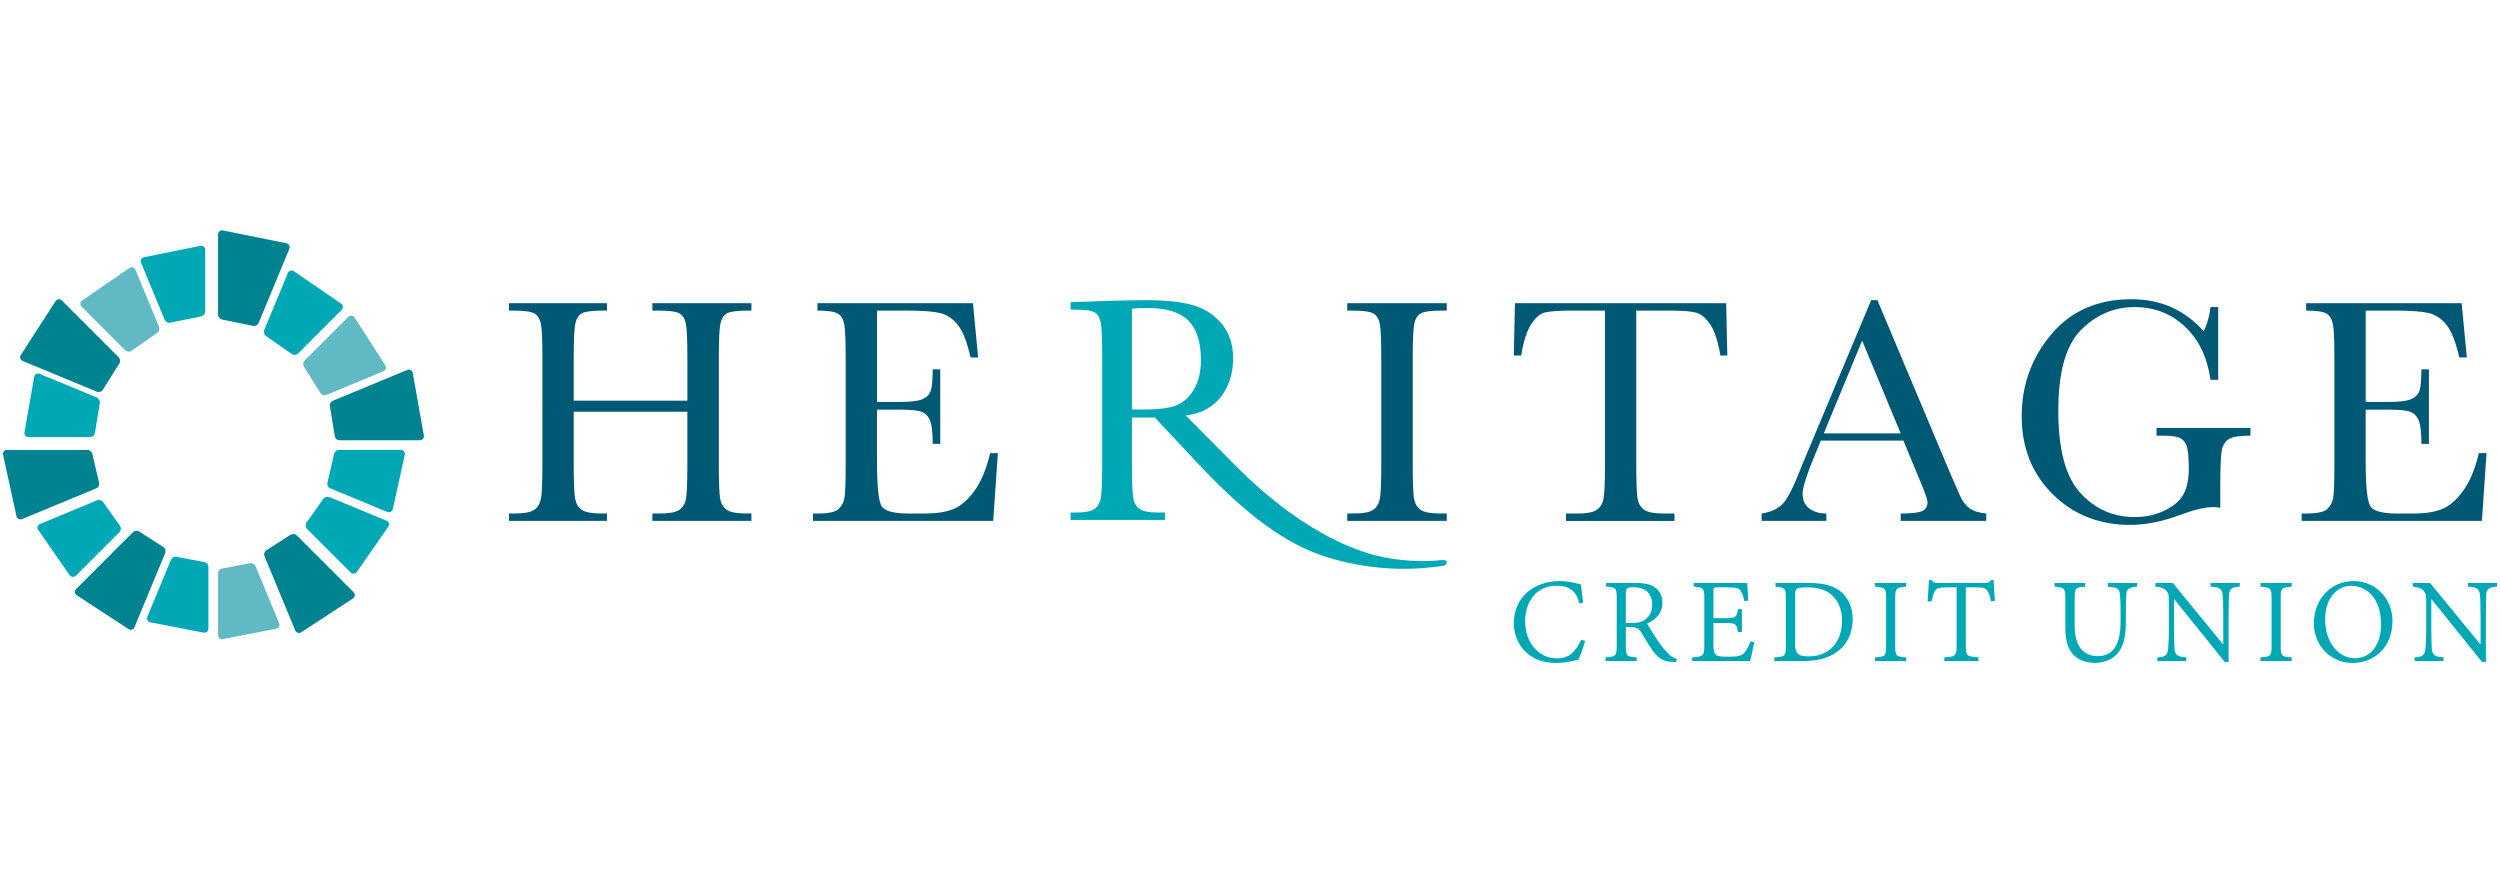 <?xml version="1.0" encoding="utf-8"?>
<!-- Generator: Adobe Illustrator 16.0.3, SVG Export Plug-In . SVG Version: 6.00 Build 0)  -->
<!DOCTYPE svg PUBLIC "-//W3C//DTD SVG 1.1//EN" "http://www.w3.org/Graphics/SVG/1.1/DTD/svg11.dtd">
<svg version="1.1" id="Layer_1" xmlns="http://www.w3.org/2000/svg" xmlns:xlink="http://www.w3.org/1999/xlink" x="0px" y="0px"
	 width="244.316px" height="87.3px" viewBox="0 0 244.316 87.3" enable-background="new 0 0 244.316 87.3" xml:space="preserve">
<g>
	<path fill="#005974" d="M67.175,40.236H56.068v5.131c0,1.673,0.042,2.77,0.125,3.287c0.083,0.516,0.294,0.9,0.636,1.151
		c0.339,0.252,0.985,0.377,1.937,0.377h0.548v0.722h-9.569v-0.722h0.549c0.91,0,1.54-0.114,1.89-0.345
		c0.351-0.229,0.576-0.589,0.675-1.075c0.099-0.486,0.148-1.618,0.148-3.396V34.934c0-1.695-0.049-2.787-0.148-3.278
		c-0.1-0.491-0.309-0.832-0.628-1.021c-0.319-0.188-1.017-0.282-2.094-0.282h-0.393v-0.722h9.569v0.722h-0.392
		c-1.035,0-1.715,0.086-2.039,0.259c-0.325,0.172-0.541,0.494-0.651,0.966c-0.11,0.47-0.165,1.589-0.165,3.356v4.221h11.107v-4.221
		c0-1.695-0.047-2.787-0.141-3.278c-0.094-0.491-0.3-0.832-0.62-1.021c-0.319-0.188-1.017-0.282-2.094-0.282h-0.565v-0.722h9.68
		v0.722H73.12c-1.045,0-1.73,0.086-2.055,0.259c-0.324,0.172-0.542,0.494-0.651,0.966c-0.109,0.47-0.164,1.589-0.164,3.356v10.434
		c0,1.673,0.038,2.77,0.117,3.287c0.078,0.516,0.29,0.9,0.635,1.151c0.345,0.252,0.993,0.377,1.945,0.377h0.486v0.722h-9.68v-0.722
		h0.737c0.899,0,1.524-0.114,1.875-0.345c0.35-0.229,0.573-0.589,0.667-1.075c0.094-0.486,0.141-1.618,0.141-3.396V40.236z"/>
	<path fill="#005974" d="M96.765,44.285h0.753l-0.455,6.62H79.446v-0.722h0.439c1.056,0,1.739-0.141,2.048-0.424
		c0.308-0.282,0.504-0.64,0.587-1.073c0.083-0.435,0.125-1.541,0.125-3.318V34.934c0-1.621-0.044-2.688-0.133-3.2
		c-0.089-0.513-0.293-0.871-0.612-1.075c-0.319-0.204-0.991-0.306-2.016-0.306v-0.722h15.202l0.502,5.303h-0.738
		c-0.335-1.485-0.745-2.54-1.231-3.161c-0.486-0.622-1.064-1.014-1.733-1.177c-0.67-0.162-1.747-0.243-3.232-0.243h-2.949v8.927
		h2.259c1.035,0,1.759-0.09,2.172-0.267c0.414-0.178,0.685-0.447,0.815-0.808c0.131-0.36,0.197-1.064,0.197-2.11h0.737v7.279H91.15
		c0-1.18-0.1-1.973-0.298-2.375c-0.199-0.403-0.489-0.665-0.871-0.784c-0.382-0.12-1.027-0.181-1.938-0.181h-2.337v5.036
		c0,2.521,0.162,4.004,0.486,4.448c0.324,0.443,1.197,0.666,2.62,0.666h1.584c1.12,0,2.039-0.143,2.761-0.432
		c0.723-0.287,1.41-0.878,2.063-1.771C95.874,47.084,96.389,45.853,96.765,44.285z"/>
	<path fill="#005974" d="M131.66,30.353v-0.722h9.727v0.722h-0.454c-1.047,0-1.731,0.086-2.056,0.259
		c-0.324,0.172-0.542,0.494-0.651,0.966c-0.109,0.47-0.165,1.589-0.165,3.356v10.434c0,1.673,0.039,2.77,0.118,3.287
		c0.079,0.516,0.287,0.9,0.627,1.151c0.34,0.252,0.991,0.377,1.953,0.377h0.628v0.722h-9.727v-0.722h0.628
		c0.909,0,1.541-0.114,1.89-0.345c0.351-0.229,0.573-0.589,0.666-1.075c0.096-0.486,0.143-1.618,0.143-3.396V34.934
		c0-1.695-0.047-2.787-0.143-3.278c-0.093-0.491-0.302-0.832-0.626-1.021c-0.325-0.188-1.025-0.282-2.103-0.282H131.66z"/>
	<path fill="#005974" d="M148.659,34.747h-0.722l0.112-5.115h20.644l0.111,5.115h-0.675c-0.242-1.402-0.57-2.414-0.989-3.036
		c-0.418-0.622-0.867-1.004-1.349-1.146c-0.481-0.14-1.303-0.211-2.463-0.211h-3.421v15.015c0,1.661,0.04,2.756,0.118,3.279
		c0.079,0.521,0.29,0.908,0.636,1.159c0.344,0.252,0.994,0.377,1.945,0.377h1.034v0.722h-10.604v-0.722h1.097
		c0.91,0,1.541-0.114,1.891-0.345c0.351-0.229,0.575-0.589,0.675-1.075s0.149-1.618,0.149-3.396V30.353h-3.153
		c-1.371,0-2.29,0.065-2.762,0.196c-0.47,0.132-0.912,0.525-1.326,1.185C149.195,32.393,148.88,33.397,148.659,34.747z"/>
	<path fill="#005974" d="M186.014,43.061h-8.08l-0.549,1.35c-0.815,1.956-1.224,3.231-1.224,3.828c0,0.639,0.217,1.122,0.651,1.45
		c0.434,0.329,0.991,0.494,1.671,0.494v0.722h-6.323v-0.722c0.942-0.146,1.643-0.479,2.103-0.997c0.46-0.517,1.014-1.606,1.664-3.27
		c0.051-0.158,0.302-0.763,0.752-1.821l6.181-14.762h0.612l7.106,16.896l0.974,2.229c0.219,0.502,0.514,0.897,0.886,1.185
		c0.372,0.289,0.928,0.469,1.671,0.541v0.722h-8.362v-0.722c1.025,0,1.719-0.076,2.079-0.228c0.361-0.151,0.542-0.451,0.542-0.9
		c0-0.231-0.242-0.916-0.722-2.056L186.014,43.061z M185.747,42.354l-3.765-9.067l-3.749,9.067H185.747z"/>
	<path fill="#005974" d="M210.751,41.821h9.178v0.753c-1.015,0-1.702,0.102-2.063,0.306c-0.361,0.204-0.599,0.544-0.714,1.021
		c-0.115,0.475-0.172,1.629-0.172,3.46v2.258c-0.252-0.041-0.477-0.063-0.674-0.063c-0.807,0-1.863,0.247-3.171,0.738
		c-1.778,0.668-3.426,1.003-4.941,1.003c-3.043,0-5.575-1.001-7.594-3.004s-3.027-4.541-3.027-7.617c0-3.042,0.962-5.71,2.887-8
		c1.924-2.291,4.54-3.436,7.844-3.436c2.846,0,5.199,1.045,7.06,3.137c0.346-0.732,0.564-1.521,0.66-2.368h0.753v7.107h-0.753
		c-0.305-2.186-1.133-3.918-2.488-5.194c-1.354-1.276-2.998-1.913-4.934-1.913c-1.998,0-3.739,0.743-5.225,2.228
		c-1.484,1.486-2.227,4.121-2.227,7.906c0,3.777,0.716,6.452,2.148,8.025c1.434,1.574,3.211,2.362,5.335,2.362
		c1.087,0,2.075-0.223,2.965-0.668c0.889-0.445,1.495-0.984,1.819-1.623s0.486-1.443,0.486-2.416c0-1.141-0.076-1.902-0.229-2.284
		c-0.15-0.38-0.382-0.637-0.696-0.768c-0.315-0.132-0.89-0.197-1.727-0.197h-0.502V41.821z"/>
	<path fill="#005974" d="M242.25,44.285h0.752l-0.454,6.62h-17.616v-0.722h0.438c1.055,0,1.738-0.141,2.046-0.424
		c0.309-0.282,0.505-0.64,0.59-1.073c0.083-0.435,0.125-1.541,0.125-3.318V34.934c0-1.621-0.045-2.688-0.135-3.2
		c-0.089-0.513-0.293-0.871-0.61-1.075c-0.32-0.204-0.991-0.306-2.016-0.306v-0.722h15.201l0.502,5.303h-0.737
		c-0.335-1.485-0.745-2.54-1.232-3.161c-0.485-0.622-1.063-1.014-1.733-1.177c-0.669-0.162-1.747-0.243-3.231-0.243h-2.949v8.927
		h2.26c1.035,0,1.759-0.09,2.172-0.267c0.413-0.178,0.686-0.447,0.816-0.808c0.13-0.36,0.195-1.064,0.195-2.11h0.737v7.279h-0.737
		c0-1.18-0.1-1.973-0.298-2.375s-0.489-0.665-0.87-0.784c-0.383-0.12-1.028-0.181-1.938-0.181h-2.338v5.036
		c0,2.521,0.161,4.004,0.486,4.448c0.325,0.443,1.197,0.666,2.62,0.666h1.584c1.12,0,2.04-0.143,2.762-0.432
		c0.722-0.287,1.409-0.878,2.063-1.771C241.357,47.084,241.874,45.853,242.25,44.285z"/>
	<path fill="#00A8B6" d="M141.235,54.751c-0.101-0.031-0.288-0.013-0.509-0.002c-2.591,0.275-5.315-0.144-6.993-0.664
		c-1.678-0.518-6.729-2.273-12.967-8.555l-4.878-4.922c0.747-0.114,1.343-0.279,1.777-0.497c0.916-0.459,1.619-1.134,2.108-2.024
		c0.49-0.889,0.735-1.913,0.735-3.074c0-1.339-0.359-2.448-1.076-3.327c-0.718-0.878-1.639-1.49-2.761-1.835
		c-1.123-0.345-2.724-0.518-4.802-0.518c-1.127,0-2.701,0.038-4.72,0.11l-2.524,0.094v0.721h0.372c1.019,0,1.682,0.094,1.989,0.283
		s0.505,0.529,0.594,1.021c0.089,0.491,0.134,1.583,0.134,3.277v10.434c0,1.777-0.044,2.91-0.134,3.396
		c-0.089,0.488-0.299,0.845-0.63,1.074c-0.332,0.23-0.928,0.346-1.789,0.346h-0.535v0.723h9.219v-0.723h-0.668
		c-0.901,0-1.515-0.126-1.841-0.376c-0.327-0.251-0.527-0.636-0.602-1.153c-0.074-0.518-0.111-1.614-0.111-3.287v-4.471h2.212
		c0.008,0,0.016-0.001,0.025-0.001l4.33,4.625c4.561,4.837,8.447,7.772,12.507,9.028c4.967,1.536,9.146,1.175,11.314,0.844
		c0.23-0.044,0.328-0.13,0.366-0.271C141.407,54.92,141.37,54.793,141.235,54.751z M112.156,40.014
		c-0.032,0.001-0.061,0.003-0.093,0.003h-1.44v-9.852c0.356-0.042,0.872-0.063,1.544-0.063c1.831,0,3.154,0.411,3.971,1.231
		c0.816,0.822,1.224,2.11,1.224,3.867c0,1.151-0.237,2.118-0.712,2.903c-0.41,0.677-0.914,1.142-1.5,1.417
		c-0.093,0.043-0.184,0.095-0.281,0.128C114.176,39.888,113.269,40.007,112.156,40.014z"/>
	<g>
		<path fill="#00A8B6" d="M154.908,62.646c-0.155,0.577-0.466,1.45-0.657,1.823c-0.348,0.081-1.303,0.321-2.188,0.321
			c-2.848,0-4.126-2.039-4.126-3.88c0-2.487,1.911-4.124,4.49-4.124c0.949,0,1.73,0.254,2.065,0.322
			c0.08,0.682,0.16,1.154,0.229,1.772l-0.378,0.106c-0.291-1.197-0.924-1.748-2.257-1.748c-1.985,0-3.039,1.642-3.039,3.416
			c0,2.201,1.335,3.684,3.106,3.684c1.185,0,1.774-0.597,2.381-1.818L154.908,62.646z"/>
		<path fill="#00A8B6" d="M163.807,64.698c-0.166,0-0.31,0-0.459-0.024c-0.725-0.031-1.221-0.272-1.805-1.048
			c-0.402-0.576-0.855-1.333-1.19-1.885c-0.204-0.322-0.403-0.453-1.055-0.453h-0.413v1.829c0,0.993,0.097,1.06,1.06,1.122v0.367
			H156.9v-0.367c0.992-0.063,1.097-0.116,1.097-1.122v-4.681c0-1.005-0.104-1.024-1.034-1.105v-0.358h2.877
			c0.806,0,1.395,0.105,1.817,0.378c0.483,0.311,0.805,0.843,0.805,1.531c0,1.024-0.607,1.662-1.494,2.054
			c0.205,0.391,0.701,1.171,1.049,1.693c0.445,0.619,0.643,0.861,0.941,1.184c0.311,0.348,0.633,0.496,0.899,0.552L163.807,64.698z
			 M159.505,60.885c0.62,0,0.991-0.111,1.289-0.354c0.459-0.358,0.67-0.806,0.67-1.45c0-1.259-0.875-1.692-1.812-1.692
			c-0.347,0-0.539,0.043-0.633,0.105c-0.104,0.08-0.134,0.217-0.134,0.539v2.853H159.505z"/>
		<path fill="#00A8B6" d="M171.436,62.74c-0.057,0.359-0.298,1.506-0.404,1.866h-5.661v-0.36c1.08-0.08,1.186-0.167,1.186-1.129
			v-4.65c0-1.022-0.105-1.055-1.036-1.136v-0.358h5.227c0.014,0.268,0.057,1.085,0.1,1.725l-0.378,0.048
			c-0.105-0.509-0.205-0.749-0.365-1.009c-0.143-0.256-0.44-0.337-1.278-0.337h-1.004c-0.36,0-0.378,0.032-0.378,0.367v2.648h1.158
			c1.062,0,1.11-0.106,1.246-0.888h0.38v2.245h-0.38c-0.161-0.837-0.217-0.887-1.246-0.887h-1.158v2.177
			c0,0.552,0.093,0.818,0.297,0.967c0.229,0.147,0.632,0.147,1.246,0.147c0.888,0,1.229-0.092,1.482-0.389
			c0.197-0.206,0.428-0.607,0.575-1.091L171.436,62.74z"/>
		<path fill="#00A8B6" d="M176.745,56.972c1.513,0,2.592,0.284,3.318,0.993c0.574,0.563,0.992,1.425,0.992,2.528
			c0,1.396-0.541,2.462-1.438,3.144c-0.888,0.683-2.016,0.969-3.455,0.969h-2.765v-0.36c1.035-0.069,1.128-0.123,1.128-1.116v-4.681
			c0-0.993-0.093-1.03-1.012-1.111v-0.365H176.745z M175.437,63.03c0,0.889,0.39,1.116,1.289,1.116c2.288,0,3.293-1.661,3.293-3.503
			c0-1.172-0.465-2.245-1.45-2.81c-0.534-0.308-1.222-0.435-1.99-0.435c-0.56,0-0.87,0.057-0.981,0.149
			c-0.118,0.093-0.16,0.206-0.16,0.658V63.03z"/>
		<path fill="#00A8B6" d="M183.24,64.606v-0.367c0.979-0.063,1.083-0.116,1.083-1.122v-4.668c0-0.993-0.104-1.037-1.083-1.118
			v-0.358h3.05v0.358c-0.968,0.081-1.078,0.125-1.078,1.118v4.668c0,1.017,0.11,1.06,1.078,1.122v0.367H183.24z"/>
		<path fill="#00A8B6" d="M194.575,58.776c-0.112-0.557-0.205-0.836-0.342-1.021c-0.186-0.274-0.347-0.355-1.233-0.355h-0.887v5.744
			c0,0.924,0.093,1.033,1.234,1.096v0.367h-3.331v-0.367c1.098-0.063,1.197-0.16,1.197-1.096v-5.744h-0.824
			c-0.888,0-1.129,0.081-1.278,0.343c-0.129,0.198-0.223,0.521-0.358,1.034h-0.38c0.044-0.688,0.113-1.438,0.138-2.088h0.253
			c0.174,0.259,0.322,0.284,0.646,0.284h4.606c0.311,0,0.379-0.068,0.552-0.284h0.272c0,0.552,0.056,1.389,0.118,2.033
			L194.575,58.776z"/>
		<path fill="#00A8B6" d="M208.864,57.331c-0.714,0.058-1.018,0.182-1.05,0.652c-0.037,0.334-0.063,0.855-0.063,2.004v0.817
			c0,1.439-0.229,2.455-0.904,3.156c-0.553,0.577-1.357,0.818-2.121,0.818c-0.657,0-1.32-0.16-1.854-0.564
			c-0.676-0.538-1.036-1.419-1.036-2.82v-2.928c0-0.997-0.093-1.048-1.049-1.136v-0.358h2.996v0.358
			c-0.942,0.068-1.035,0.125-1.035,1.136v2.66c0,2.054,0.861,2.996,2.245,2.996c1.643,0,2.243-1.327,2.243-3.387v-0.769
			c0-1.129-0.036-1.638-0.08-2.002c-0.067-0.453-0.322-0.566-1.17-0.635v-0.358h2.877V57.331z"/>
		<path fill="#00A8B6" d="M218.885,57.331c-0.664,0.032-0.98,0.182-1.048,0.665c-0.02,0.359-0.042,0.886-0.042,2.014v4.688h-0.374
			l-4.937-6.139h-0.023v2.927c0,1.061,0.036,1.631,0.049,1.978c0.082,0.604,0.367,0.727,1.146,0.775v0.367h-2.826v-0.367
			c0.675-0.024,0.974-0.172,1.048-0.749c0.03-0.373,0.08-0.943,0.08-2.004v-2.579c0-0.862-0.025-0.862-0.235-1.152
			c-0.243-0.285-0.516-0.366-1.079-0.424v-0.358h1.693l4.904,5.983h0.031v-2.946c0-1.128-0.031-1.654-0.068-1.965
			c-0.081-0.532-0.366-0.682-1.171-0.714v-0.358h2.852V57.331z"/>
		<path fill="#00A8B6" d="M220.909,64.606v-0.367c0.979-0.063,1.084-0.116,1.084-1.122v-4.668c0-0.993-0.104-1.037-1.084-1.118
			v-0.358h3.051v0.358c-0.968,0.081-1.079,0.125-1.079,1.118v4.668c0,1.017,0.111,1.06,1.079,1.122v0.367H220.909z"/>
		<path fill="#00A8B6" d="M230.049,56.787c1.935,0,3.758,1.53,3.758,3.907c0,2.554-1.772,4.097-3.92,4.097
			c-2.033,0-3.763-1.624-3.763-3.905c0-2.141,1.501-4.099,3.918-4.099H230.049z M229.763,57.251c-1.277,0-2.53,1.055-2.53,3.292
			c0,2.208,1.265,3.784,2.92,3.784c1.327,0,2.537-1.056,2.537-3.325c0-2.486-1.37-3.751-2.914-3.751H229.763z"/>
		<path fill="#00A8B6" d="M244.028,57.331c-0.664,0.032-0.979,0.182-1.049,0.665c-0.019,0.359-0.043,0.886-0.043,2.014v4.688h-0.372
			l-4.937-6.139h-0.025v2.927c0,1.061,0.038,1.631,0.051,1.978c0.081,0.604,0.366,0.727,1.146,0.775v0.367h-2.826v-0.367
			c0.676-0.024,0.974-0.172,1.048-0.749c0.03-0.373,0.081-0.943,0.081-2.004v-2.579c0-0.862-0.025-0.862-0.236-1.152
			c-0.242-0.285-0.516-0.366-1.078-0.424v-0.358h1.692l4.905,5.983h0.031v-2.946c0-1.128-0.031-1.654-0.068-1.965
			c-0.081-0.532-0.366-0.682-1.172-0.714v-0.358h2.853V57.331z"/>
	</g>
	<path fill="#00A8B6" d="M29.978,51.034c-0.157,0.187-0.143,0.48,0.03,0.654l4.252,4.252c0.173,0.172,0.441,0.161,0.598-0.027
		l3.106-4.467c0.123-0.212,0.038-0.46-0.188-0.554l-5.567-2.306c-0.226-0.095-0.514,0.001-0.64,0.21L29.978,51.034z"/>
	<path fill="#008390" d="M7.324,30.647c-0.173-0.172-0.455-0.455-0.628-0.628l-0.658-0.658c-0.172-0.172-0.437-0.157-0.587,0.037
		l-3.433,5.316c-0.114,0.216-0.023,0.469,0.202,0.563l0.86,0.355c0.226,0.094,0.595,0.247,0.821,0.34l5.557,2.302
		c0.226,0.093,0.503-0.008,0.617-0.224l1.557-2.475c0.147-0.195,0.125-0.496-0.047-0.668L7.324,30.647z"/>
	<path fill="#61B9C4" d="M15.323,32.557c0.211-0.124,0.307-0.409,0.213-0.634l-2.302-5.56c-0.093-0.226-0.344-0.312-0.557-0.191
		l-4.668,3.204c-0.189,0.155-0.201,0.423-0.029,0.597l4.253,4.251c0.172,0.174,0.467,0.188,0.656,0.032L15.323,32.557z"/>
	<path fill="#61B9C4" d="M21.751,55.552c-0.243,0.026-0.441,0.251-0.441,0.495v6.014c0,0.244,0.199,0.421,0.441,0.395l5.274-1.017
		c0.235-0.065,0.351-0.307,0.258-0.531l-2.305-5.563c-0.093-0.226-0.362-0.357-0.598-0.294L21.751,55.552z"/>
	<path fill="#008390" d="M21.751,22.513c-0.243-0.027-0.441,0.149-0.441,0.394v0.93c0,0.244,0,0.644,0,0.889v6.014
		c0,0.245,0.198,0.468,0.441,0.499l2.932,0.6c0.234,0.069,0.503-0.06,0.596-0.285l2.302-5.557c0.094-0.226,0.247-0.595,0.341-0.82
		l0.356-0.859c0.093-0.226-0.021-0.468-0.255-0.539L21.751,22.513z"/>
	<path fill="#00A8B6" d="M19.615,30.925c0.243-0.031,0.441-0.254,0.441-0.5v-6.013c0-0.246-0.198-0.423-0.441-0.394l-5.573,1.126
		c-0.234,0.07-0.349,0.313-0.256,0.538l2.303,5.557c0.093,0.226,0.362,0.354,0.596,0.285L19.615,30.925z"/>
	<path fill="#00A8B6" d="M10.111,49.11c-0.126-0.209-0.414-0.305-0.64-0.21l-5.568,2.306c-0.226,0.095-0.311,0.343-0.188,0.554
		l3.105,4.467c0.157,0.188,0.425,0.2,0.598,0.027l4.253-4.252c0.172-0.174,0.186-0.468,0.029-0.656L10.111,49.11z"/>
	<path fill="#008390" d="M13.648,51.976c-0.194-0.148-0.496-0.125-0.668,0.046l-4.26,4.26c-0.173,0.172-0.456,0.455-0.627,0.627
		l-0.658,0.658c-0.173,0.174-0.157,0.438,0.036,0.589l5.111,3.338c0.215,0.118,0.468,0.026,0.561-0.199l0.356-0.858
		c0.094-0.226,0.247-0.597,0.34-0.821l2.303-5.559c0.094-0.226-0.006-0.506-0.221-0.624L13.648,51.976z"/>
	<path fill="#00A8B6" d="M17.3,54.424c-0.236-0.066-0.505,0.067-0.599,0.293l-2.305,5.563c-0.093,0.226,0.022,0.464,0.257,0.532
		l5.273,1.017c0.243,0.027,0.442-0.151,0.442-0.396v-6.015c0-0.244-0.199-0.466-0.441-0.494L17.3,54.424z"/>
	<path fill="#00A8B6" d="M32.008,47.137c-0.075,0.231,0.049,0.498,0.275,0.592l5.557,2.301c0.226,0.095,0.471-0.021,0.544-0.253
		l1.183-5.369c0.033-0.241-0.141-0.44-0.385-0.44h-6.028c-0.244,0-0.474,0.198-0.512,0.439L32.008,47.137z"/>
	<path fill="#00A8B6" d="M28.478,34.569c0.188,0.156,0.483,0.142,0.656-0.03l4.252-4.253c0.173-0.172,0.16-0.441-0.029-0.597
		l-4.669-3.204c-0.212-0.12-0.463-0.034-0.556,0.192l-2.303,5.559c-0.093,0.226,0.002,0.512,0.213,0.634L28.478,34.569z"/>
	<path fill="#008390" d="M9.036,44.407c-0.038-0.241-0.268-0.439-0.512-0.439H2.496c-0.244,0-0.644,0-0.888,0h-0.93
		c-0.245,0-0.418,0.199-0.386,0.44l1.323,6.064c0.074,0.234,0.319,0.348,0.544,0.256l0.86-0.357c0.226-0.095,0.595-0.246,0.82-0.341
		l5.558-2.301c0.225-0.094,0.349-0.36,0.275-0.592L9.036,44.407z"/>
	<path fill="#00A8B6" d="M9.745,39.443c0.06-0.237-0.077-0.507-0.302-0.602l-5.571-2.308c-0.226-0.093-0.462,0.022-0.526,0.26
		l-0.961,5.478c-0.022,0.243,0.16,0.442,0.404,0.442h6.014c0.245,0,0.461-0.199,0.482-0.443L9.745,39.443z"/>
	<path fill="#008390" d="M40.331,36.41c-0.064-0.235-0.302-0.353-0.527-0.258l-0.863,0.356c-0.225,0.094-0.594,0.246-0.82,0.34
		l-5.57,2.307c-0.226,0.093-0.362,0.363-0.303,0.601l0.461,2.828c0.021,0.244,0.238,0.442,0.482,0.442h6.014
		c0.244,0,0.644,0,0.889,0h0.93c0.244,0,0.426-0.198,0.403-0.442L40.331,36.41z"/>
	<path fill="#008390" d="M33.9,57.224c-0.173-0.175-0.456-0.456-0.628-0.63l-4.259-4.259c-0.173-0.173-0.474-0.193-0.669-0.046
		l-2.272,1.456c-0.215,0.117-0.314,0.397-0.221,0.623l2.303,5.559c0.093,0.226,0.247,0.594,0.34,0.82l0.356,0.861
		c0.093,0.227,0.346,0.315,0.561,0.199l5.111-3.339c0.192-0.152,0.208-0.416,0.036-0.589L33.9,57.224z"/>
	<path fill="#61B9C4" d="M31.291,38.364c0.114,0.217,0.392,0.318,0.617,0.224l5.558-2.302c0.225-0.093,0.316-0.348,0.202-0.563
		l-3.04-4.725c-0.15-0.193-0.414-0.21-0.586-0.038l-4.26,4.259c-0.172,0.173-0.194,0.475-0.047,0.67L31.291,38.364z"/>
</g>
</svg>
